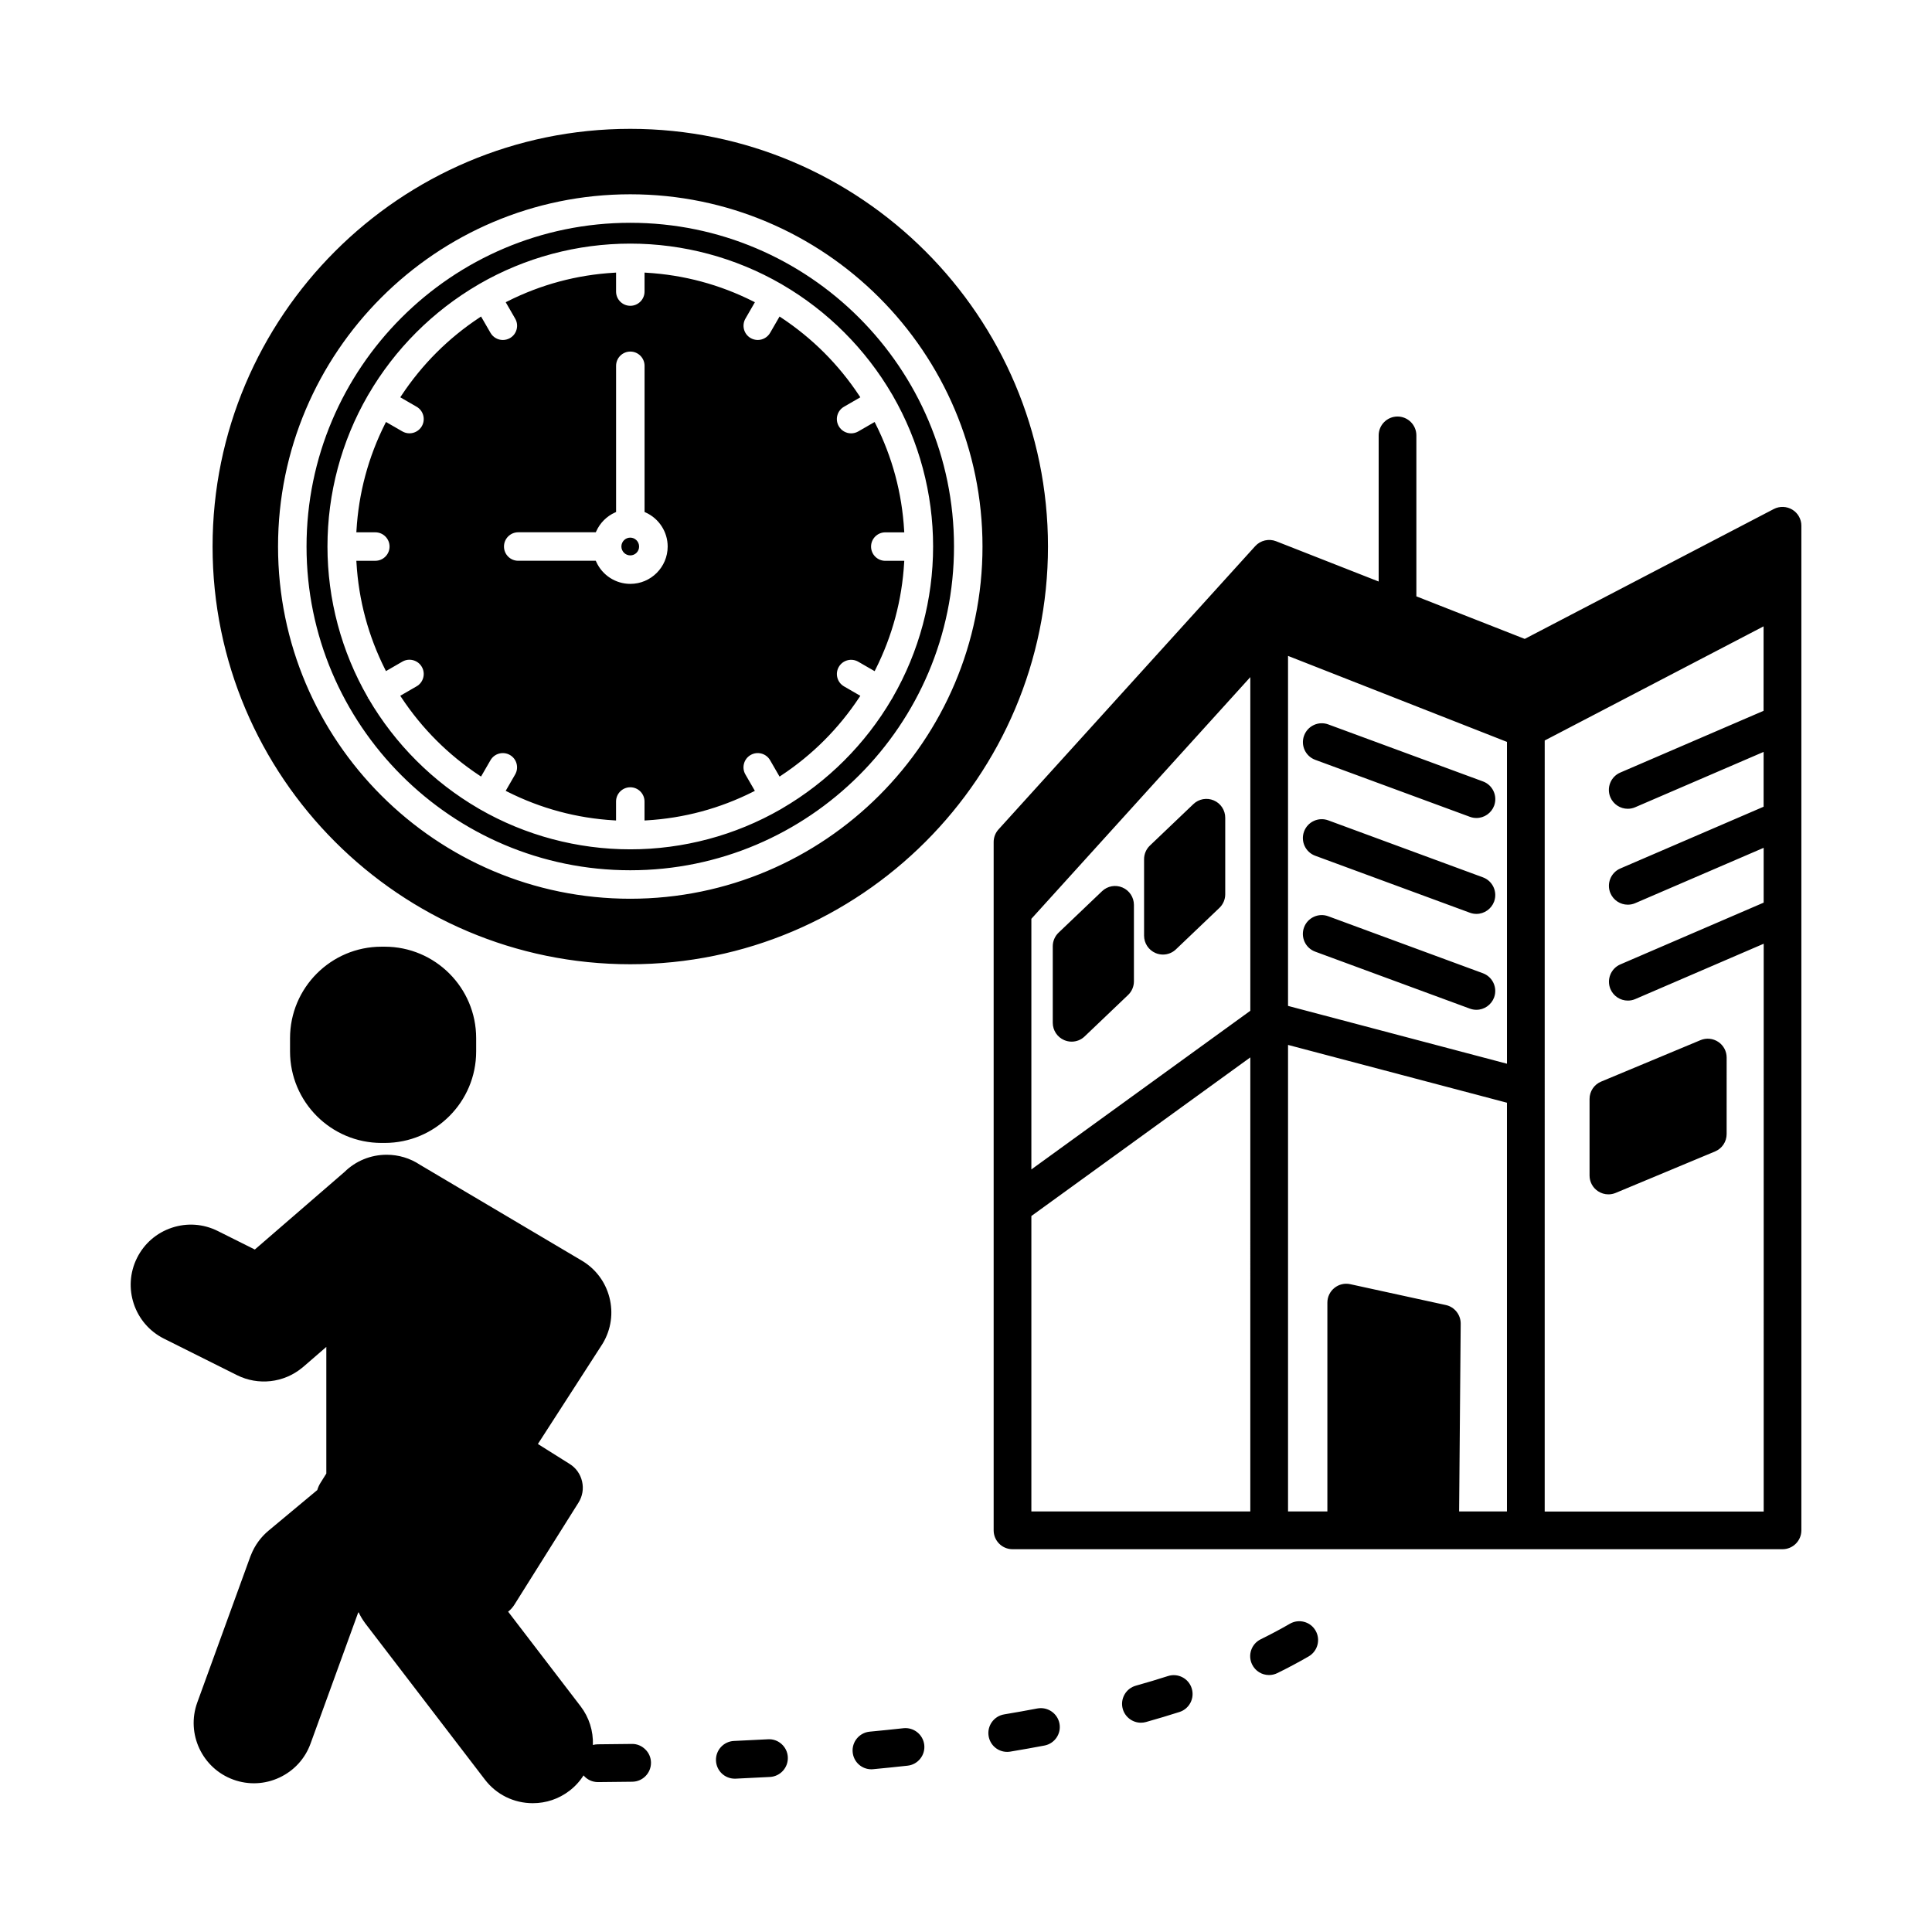 <?xml version="1.0" encoding="UTF-8"?>
<!-- Uploaded to: SVG Repo, www.svgrepo.com, Generator: SVG Repo Mixer Tools -->
<svg fill="#000000" width="800px" height="800px" version="1.1" viewBox="144 144 512 512" xmlns="http://www.w3.org/2000/svg">
 <path d="m489.58 389.78c0.461-1.254 1.383-2.25 2.598-2.812 1.215-0.559 2.57-0.617 3.82-0.152l40.992 15.105c2.582 0.957 3.914 3.836 2.961 6.414-0.727 1.957-2.606 3.273-4.688 3.273-0.586 0-1.168-0.102-1.727-0.309l-41-15.105c-2.582-0.949-3.906-3.828-2.957-6.414zm2.961-19 41 15.105c0.559 0.207 1.141 0.309 1.727 0.309 2.082 0 3.965-1.316 4.688-3.273 0.949-2.586-0.379-5.465-2.961-6.414l-40.992-15.105c-1.25-0.461-2.606-0.406-3.82 0.152-1.215 0.559-2.133 1.559-2.598 2.812-0.953 2.586 0.371 5.465 2.957 6.414zm-2.93 203.03c-1.289-0.344-2.633-0.164-3.789 0.504-2.41 1.395-5.008 2.777-7.711 4.109-1.199 0.586-2.098 1.609-2.531 2.867-0.434 1.266-0.344 2.621 0.246 3.82 0.848 1.723 2.566 2.793 4.488 2.793 0.754 0 1.496-0.176 2.199-0.516 2.844-1.395 5.633-2.883 8.297-4.422 2.387-1.383 3.207-4.445 1.832-6.828-0.66-1.156-1.742-1.984-3.031-2.328zm131.77-290.49v266.24c0 2.754-2.242 4.996-4.996 4.996h-204.06c-2.754 0-4.996-2.242-4.996-4.996v-182.41c0-1.238 0.457-2.434 1.297-3.356l68.02-75.066c1.383-1.527 3.609-2.051 5.531-1.297l27.184 10.676v-38.73c0-2.754 2.242-4.996 4.996-4.996s4.996 2.242 4.996 4.996v42.66l28.719 11.277 66-34.418c1.539-0.801 3.414-0.742 4.906 0.16 1.488 0.887 2.406 2.527 2.406 4.262zm-9.996 26.66-58.02 30.258-0.004 204.33h58.035l0.004-150.47-34.023 14.66c-0.621 0.273-1.289 0.41-1.98 0.41-2 0-3.801-1.188-4.598-3.023-1.09-2.535 0.082-5.481 2.613-6.57l37.977-16.367v-14.527l-34.023 14.66c-0.621 0.273-1.289 0.41-1.98 0.41-2 0-3.801-1.188-4.598-3.023-1.09-2.535 0.082-5.481 2.613-6.57l37.977-16.367v-14.527l-34.023 14.66c-0.621 0.273-1.289 0.41-1.98 0.41-2 0-3.801-1.188-4.598-3.023-1.09-2.535 0.082-5.481 2.613-6.57l37.977-16.367 0.004-22.387zm-80.285 184.79-0.418 49.773h12.676v-108.31l-58.016-15.32v123.64h10.426v-55.348c0-1.516 0.68-2.934 1.867-3.891 1.184-0.957 2.715-1.316 4.199-0.992l25.336 5.527c2.293 0.496 3.941 2.57 3.93 4.922zm-45.758-176.95v92.754l58.02 15.324v-85.289zm-9.996 94.047v-88.422l-58.023 64.051v66.414zm-58.023 54.391v78.289h58.02l0.004-120.33zm75.223-120.9 41 15.109c0.559 0.207 1.141 0.309 1.734 0.309 2.082 0 3.965-1.316 4.688-3.273 0.945-2.586-0.379-5.465-2.961-6.414l-40.992-15.109c-1.25-0.461-2.606-0.41-3.82 0.148s-2.133 1.559-2.598 2.812c-0.961 2.586 0.363 5.465 2.949 6.418zm74.934 114.32c0.824 0.551 1.777 0.84 2.769 0.84 0.656 0 1.305-0.129 1.922-0.387l26.332-10.984c1.867-0.777 3.074-2.586 3.074-4.613l0.004-20.273c0-1.68-0.832-3.234-2.231-4.16-1.395-0.926-3.152-1.094-4.695-0.453l-26.332 10.984c-1.867 0.777-3.074 2.586-3.074 4.613v20.273c0 1.676 0.832 3.234 2.231 4.16zm-126.01-80.48c-1.844-0.793-3.969-0.406-5.414 0.977l-11.516 10.984c-0.988 0.938-1.547 2.258-1.547 3.613v20.27c0 2.004 1.191 3.809 3.031 4.598 0.629 0.266 1.289 0.406 1.965 0.406 1.297 0 2.523-0.492 3.449-1.383l11.516-10.984c0.988-0.938 1.547-2.258 1.547-3.613v-20.27c-0.004-2.008-1.195-3.812-3.031-4.598zm24.199-23.082c-1.84-0.785-3.969-0.406-5.414 0.98l-11.516 10.984c-0.988 0.938-1.547 2.258-1.547 3.613v20.27c0 2.004 1.191 3.809 3.031 4.598 0.629 0.266 1.289 0.406 1.965 0.406 1.297 0 2.523-0.492 3.449-1.383l11.516-10.984c0.988-0.938 1.547-2.258 1.547-3.613v-20.27c0-2.012-1.188-3.816-3.031-4.602zm-219.72 90.773c13.367 0 24.238-10.871 24.238-24.238v-3.531c0-13.367-10.871-24.238-24.238-24.238h-0.848c-13.367 0-24.238 10.871-24.238 24.238v3.531c0 13.367 10.871 24.238 24.238 24.238zm65.5 159.27c-2.981 0.043-5.988 0.078-9.031 0.098-0.441 0.004-0.875 0.066-1.297 0.18 0.133-3.707-1.008-7.32-3.25-10.246l-19.211-25.082c0.668-0.531 1.223-1.152 1.664-1.859l16.984-27.043c1.055-1.68 1.395-3.672 0.949-5.609-0.441-1.938-1.609-3.59-3.297-4.641l-8.414-5.285 16.75-25.961c0.164-0.246 0.328-0.504 0.488-0.77 2.168-3.676 2.781-7.973 1.719-12.102-1.062-4.137-3.672-7.609-7.34-9.773l-42.828-25.367c-2.629-1.754-5.691-2.68-8.863-2.68-4.227 0-8.215 1.637-11.207 4.586l-23.734 20.531-9.824-4.91c-3.809-1.902-8.133-2.211-12.172-0.863-4.047 1.352-7.32 4.191-9.219 7.992-3.934 7.867-0.734 17.465 7.129 21.395l19.355 9.676c5.629 2.816 12.406 2.051 17.246-1.938 0.109-0.078 0.211-0.164 0.32-0.258l6.113-5.285v33.555l-1.547 2.473c-0.375 0.598-0.656 1.238-0.852 1.906l-12.914 10.762c-2.055 1.707-3.66 3.926-4.637 6.402-0.062 0.141-0.125 0.277-0.176 0.422l-14.074 38.711c-3.004 8.277 1.297 17.449 9.574 20.449 4 1.449 8.34 1.254 12.203-0.555 3.867-1.809 6.797-5.008 8.242-9.008l12.609-34.676 0.133-0.113c0.445 0.965 0.988 1.875 1.605 2.715 0.055 0.086 0.113 0.164 0.18 0.258l31.664 41.344c3.043 3.988 7.676 6.273 12.715 6.273 3.527 0 6.875-1.133 9.676-3.269 1.5-1.145 2.766-2.523 3.762-4.098 0.945 1.125 2.328 1.777 3.836 1.777 3.07-0.02 6.113-0.051 9.113-0.098 2.754-0.043 4.961-2.32 4.926-5.074-0.016-1.328-0.551-2.57-1.508-3.5-0.965-0.949-2.227-1.477-3.562-1.441zm145.88-17.68c-1.188-0.605-2.535-0.715-3.805-0.309-2.688 0.863-5.551 1.723-8.512 2.551-1.285 0.359-2.359 1.199-3.012 2.363-0.652 1.16-0.816 2.516-0.457 3.801 0.605 2.148 2.586 3.648 4.812 3.648 0.461 0 0.914-0.062 1.352-0.184 3.106-0.875 6.086-1.77 8.863-2.656 2.629-0.84 4.078-3.656 3.238-6.281-0.406-1.285-1.289-2.324-2.481-2.934zm-38.406 8.277c-2.715 0.52-5.68 1.047-8.82 1.574-2.715 0.457-4.559 3.039-4.109 5.754 0.402 2.422 2.473 4.18 4.926 4.18 0.266 0 0.547-0.027 0.828-0.07 3.215-0.539 6.258-1.078 9.043-1.609 1.312-0.25 2.445-0.996 3.199-2.098 0.75-1.105 1.027-2.434 0.777-3.746-0.52-2.699-3.141-4.488-5.844-3.984zm-66.145 12.875c-0.07-1.332-0.664-2.559-1.66-3.449-0.996-0.891-2.273-1.34-3.598-1.258-2.965 0.164-5.969 0.312-9.008 0.445-2.754 0.125-4.894 2.461-4.769 5.219 0.117 2.68 2.309 4.777 4.988 4.777 0.078 0 0.16 0 0.223-0.004 3.074-0.133 6.117-0.289 9.121-0.453 2.746-0.16 4.859-2.519 4.703-5.277zm30.641-7.637c-2.965 0.324-5.973 0.633-8.949 0.914-2.738 0.262-4.766 2.711-4.504 5.449 0.246 2.582 2.379 4.523 4.973 4.523 0.16 0 0.32-0.004 0.473-0.027 2.988-0.281 6.051-0.598 9.105-0.93 1.328-0.145 2.516-0.797 3.352-1.84 0.84-1.043 1.215-2.348 1.07-3.676-0.316-2.731-2.785-4.707-5.519-4.414zm38.305-313.16c0 61.039-49.656 110.7-110.7 110.7-61.039 0-110.69-49.656-110.69-110.7 0-61.039 49.656-110.69 110.69-110.69 61.035 0 110.7 49.656 110.7 110.69zm-17.352-0.004c0-51.473-41.871-93.344-93.344-93.344-51.473 0-93.344 41.871-93.344 93.344s41.871 93.344 93.344 93.344c51.473-0.004 93.344-41.875 93.344-93.344zm-7.551 0.004c0 47.309-38.484 85.793-85.793 85.793-47.309 0-85.793-38.484-85.793-85.793 0-47.309 38.484-85.793 85.793-85.793 47.309 0 85.793 38.492 85.793 85.793zm-155.69 40.355 0.402-0.227c0.043 0.078 0.098 0.145 0.148 0.215 7.031 12.02 17.074 22.043 29.062 29.035l0.363 0.215c12.113 6.973 25.914 10.652 39.93 10.652s27.812-3.68 39.91-10.648l0.34-0.207c12.02-7.012 22.059-17.035 29.066-29.012l0.094-0.141c0.031-0.043 0.055-0.082 0.082-0.129 0.031-0.07 0.047-0.109 0.066-0.148 6.992-12.117 10.688-25.941 10.688-39.98 0-14.035-3.695-27.859-10.684-39.977l-0.055-0.129c-0.066-0.094-0.094-0.133-0.117-0.168-7.023-12.039-17.082-22.102-29.109-29.109l-0.266-0.16c-12.164-7.016-25.988-10.715-40.027-10.715-14.039 0-27.863 3.695-39.98 10.688l-0.266 0.16c-12.062 7.031-22.121 17.094-29.129 29.117l-0.184 0.309c-6.992 12.113-10.684 25.941-10.684 39.984 0 14.035 3.695 27.852 10.684 39.977l0.062 0.129zm4.938-7.773c-4.469-8.867-7.027-18.395-7.602-28.316l-0.031-0.488h5.027c2.082 0 3.773-1.691 3.773-3.773 0-2.082-1.691-3.773-3.773-3.773h-5.027l0.031-0.488c0.582-9.926 3.137-19.453 7.602-28.316l0.223-0.438 4.34 2.504c0.57 0.328 1.223 0.504 1.883 0.504 1.348 0 2.602-0.727 3.273-1.887 1.039-1.805 0.422-4.117-1.379-5.156l-4.332-2.504 0.273-0.41c5.477-8.289 12.453-15.258 20.727-20.727l0.406-0.273 2.504 4.332c0.672 1.168 1.93 1.891 3.273 1.891 0.656 0 1.312-0.176 1.887-0.504 0.875-0.504 1.5-1.316 1.758-2.293 0.262-0.977 0.125-1.996-0.379-2.867l-2.504-4.34 0.438-0.223c8.867-4.469 18.395-7.027 28.316-7.602l0.488-0.031v5.027c0 2.082 1.691 3.773 3.773 3.773s3.773-1.691 3.773-3.773v-5.027l0.488 0.031c9.926 0.582 19.453 3.137 28.316 7.602l0.438 0.223-2.504 4.34c-1.043 1.805-0.422 4.117 1.379 5.156 0.57 0.328 1.223 0.504 1.887 0.504 1.348 0 2.602-0.727 3.273-1.887l2.504-4.332 0.406 0.273c8.281 5.477 15.254 12.445 20.727 20.727l0.273 0.41-4.332 2.504c-0.875 0.504-1.5 1.316-1.762 2.293-0.262 0.973-0.125 1.988 0.379 2.867 0.672 1.168 1.93 1.891 3.273 1.891 0.656 0 1.312-0.176 1.887-0.504l4.34-2.504 0.223 0.438c4.469 8.867 7.027 18.395 7.602 28.316l0.031 0.488h-5.027c-2.082 0-3.773 1.691-3.773 3.773s1.691 3.773 3.773 3.773h5.027l-0.031 0.488c-0.574 9.922-3.137 19.449-7.602 28.316l-0.223 0.438-4.34-2.504c-1.805-1.039-4.117-0.422-5.156 1.379-1.039 1.805-0.422 4.117 1.379 5.156l4.332 2.504-0.273 0.406c-5.477 8.281-12.445 15.254-20.727 20.727l-0.41 0.273-2.508-4.344c-1.039-1.801-3.356-2.422-5.16-1.379-0.875 0.504-1.5 1.316-1.758 2.293-0.262 0.977-0.129 1.996 0.379 2.867l2.504 4.34-0.438 0.223c-8.867 4.469-18.395 7.027-28.316 7.602l-0.488 0.031v-5.031c0-2.082-1.691-3.773-3.773-3.773-2.082 0-3.773 1.691-3.773 3.773v5.027l-0.488-0.031c-9.922-0.574-19.449-3.137-28.316-7.602l-0.438-0.223 2.504-4.34c1.043-1.805 0.422-4.117-1.379-5.156-1.805-1.039-4.117-0.422-5.156 1.379l-2.504 4.332-0.41-0.273c-8.277-5.477-15.254-12.445-20.727-20.727l-0.273-0.406 4.332-2.504c0.875-0.504 1.496-1.316 1.758-2.293 0.262-0.977 0.129-1.996-0.379-2.867-0.504-0.875-1.32-1.496-2.293-1.758-0.977-0.262-1.996-0.129-2.867 0.379l-4.34 2.504zm55.82-36.359h-20.555c-2.082 0-3.773 1.691-3.773 3.773 0 1.012 0.391 1.957 1.102 2.672s1.66 1.105 2.668 1.105h20.555l0.125 0.273c1.598 3.559 5.144 5.852 9.027 5.852 5.461 0 9.902-4.441 9.902-9.902 0-3.883-2.297-7.422-5.852-9.027l-0.273-0.125v-38.738c0-2.082-1.691-3.773-3.773-3.773-2.082 0-3.773 1.691-3.773 3.773v38.742l-0.273 0.125c-2.215 0.996-3.984 2.766-4.981 4.981zm9.141 6.125c0.633 0 1.223-0.246 1.664-0.695 0.441-0.445 0.68-1.035 0.672-1.656 0-1.297-1.055-2.356-2.348-2.356-1.289 0.004-2.344 1.062-2.344 2.356 0.008 1.297 1.062 2.352 2.356 2.352z"/>
</svg>
